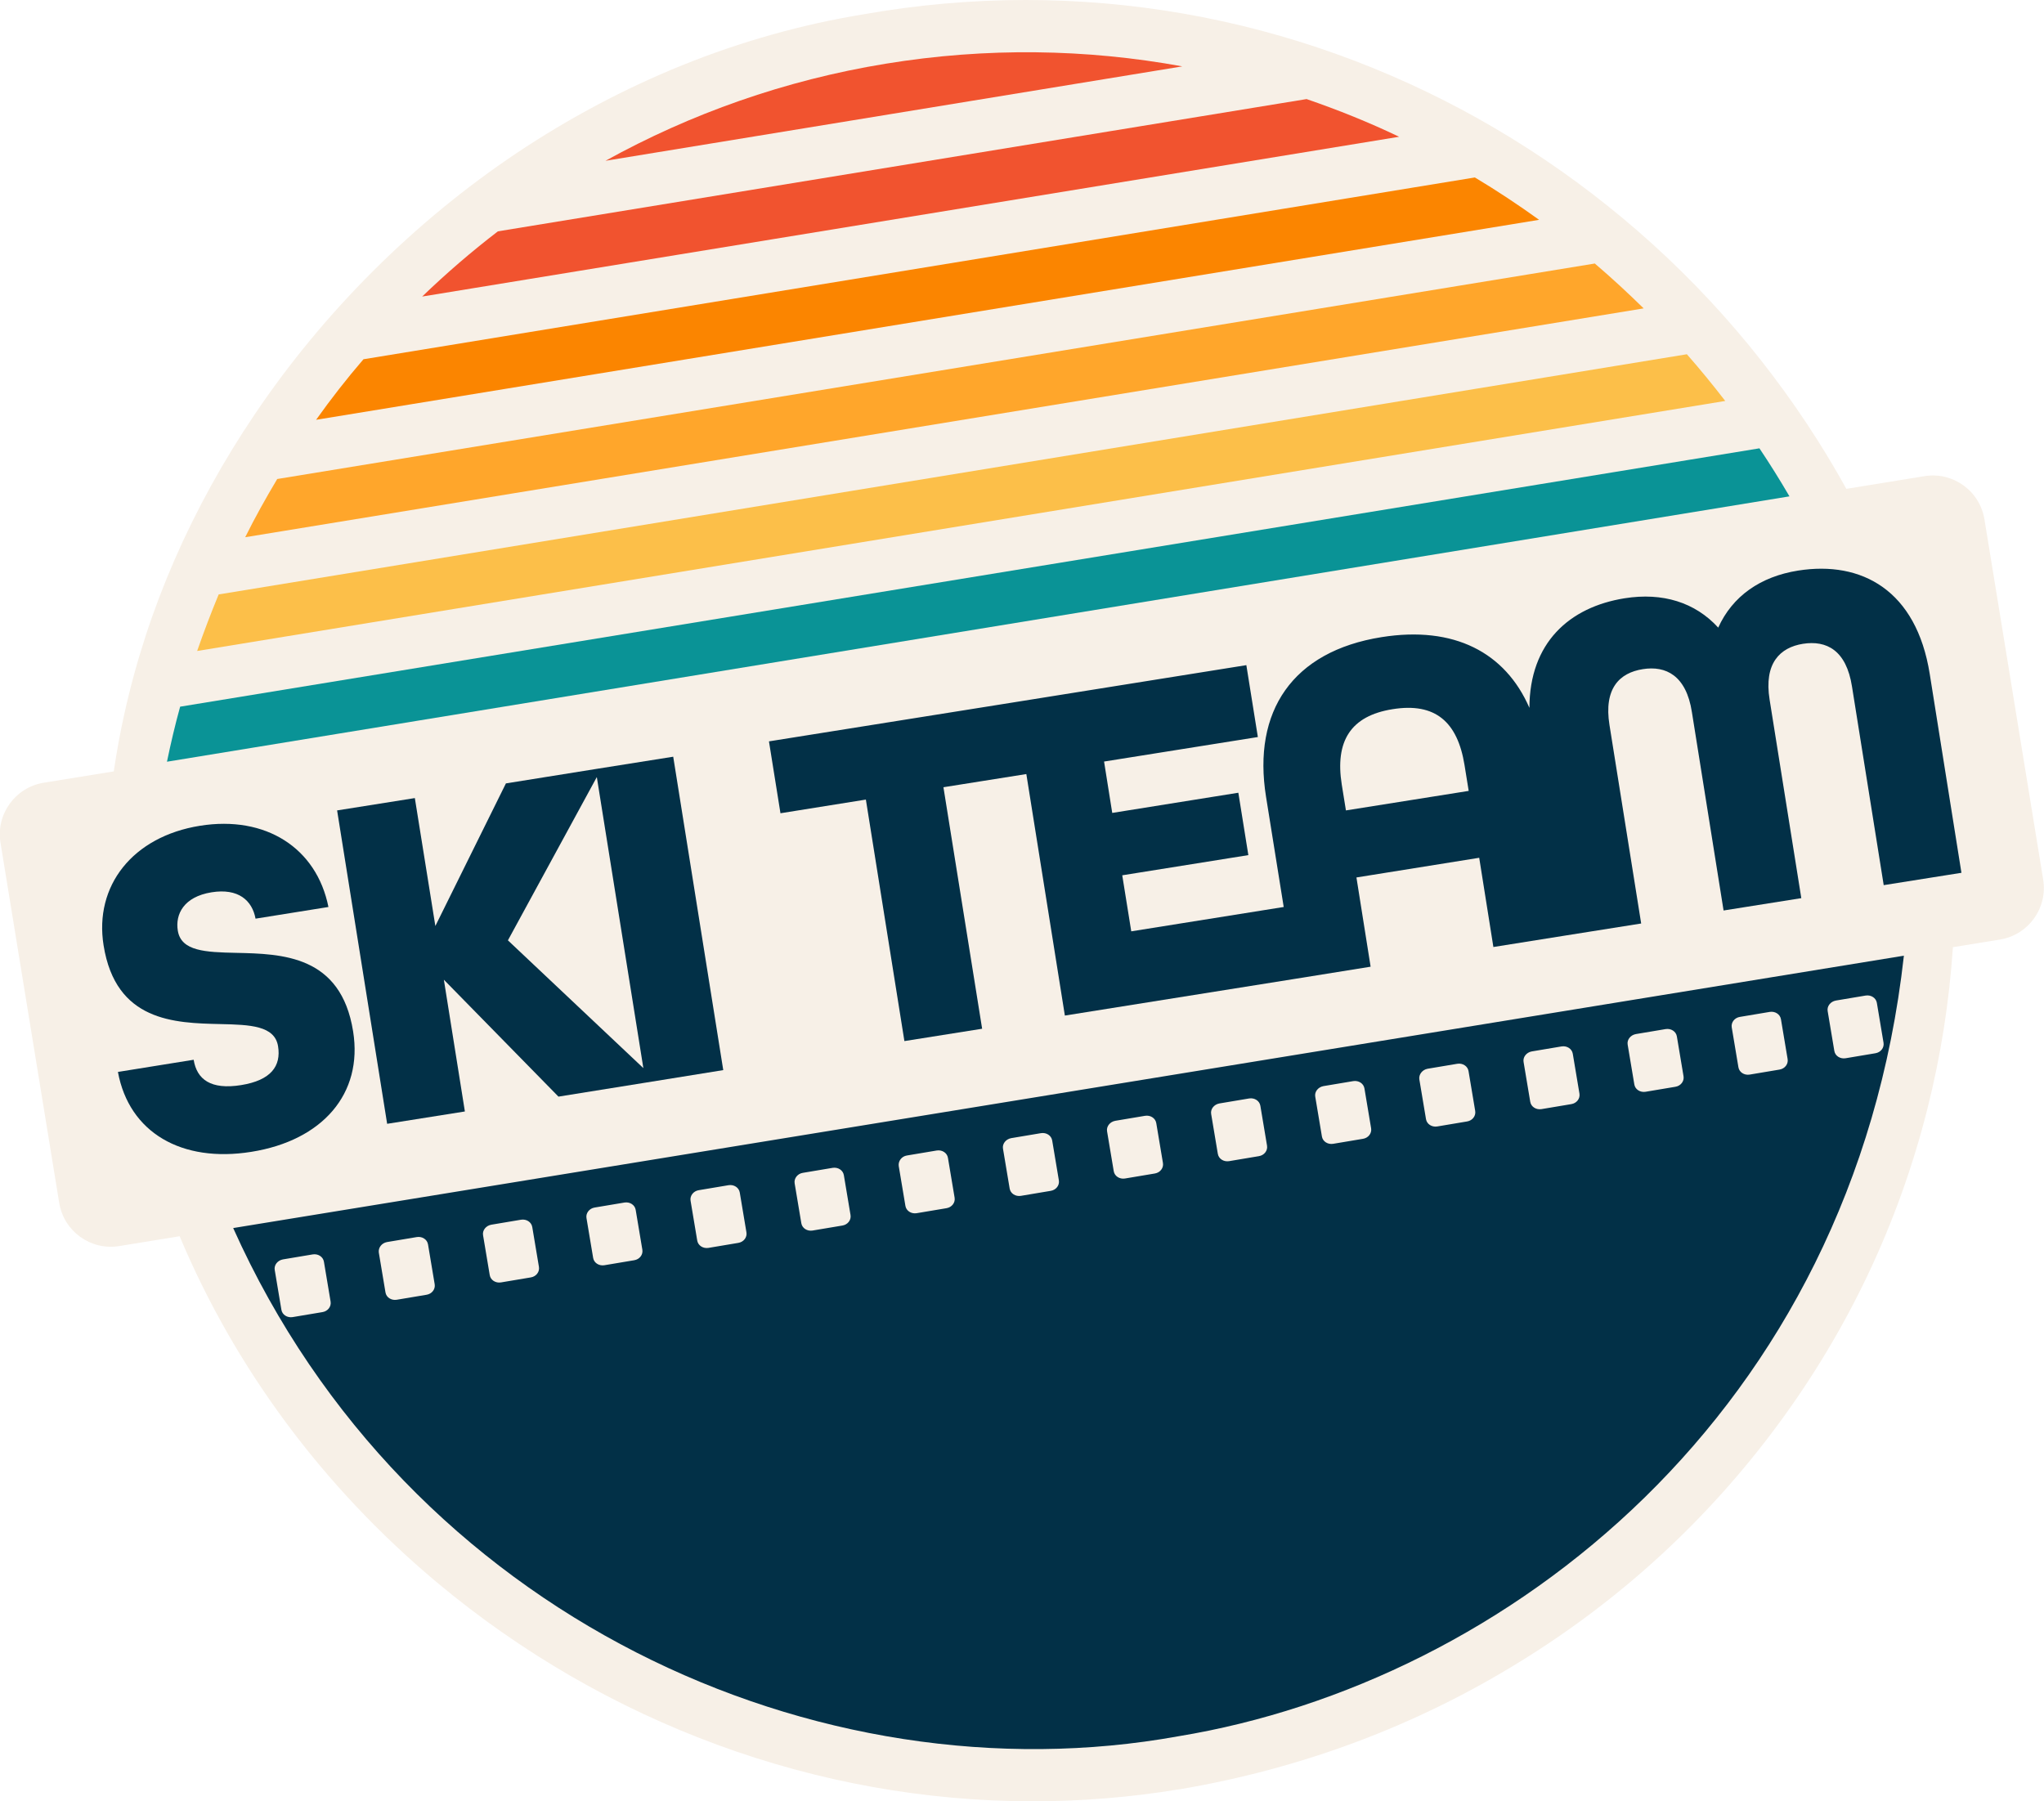 <!-- Generator: Adobe Illustrator 25.3.1, SVG Export Plug-In . SVG Version: 6.00 Build 0)  -->
<svg xmlns="http://www.w3.org/2000/svg" xmlns:xlink="http://www.w3.org/1999/xlink" version="1.1" id="Layer_1" x="0px" y="0px" width="1225.4px" height="1080px" viewBox="0 0 1225.4 1080" style="enable-background:new 0 0 1225.4 1080;" xml:space="preserve">
<style type="text/css">
	.st0{fill:#F7F0E7;}
	.st1{fill:#023047;}
	.st2{fill:none;}
	.st3{fill:#0A9396;}
	.st4{fill:#FCBF49;}
	.st5{fill:#FFA62B;}
	.st6{fill:#FB8500;}
	.st7{fill:#F1532F;}
</style>
<g>
	<path class="st0" d="M1224.9,527.3l-35.2-215.9c-2.8-17.1-18.9-28.7-36-25.9l-46.8,7.6c-5.4-9.8-11.1-19.4-17.1-28.9   c-34-53.7-76.3-101-125.8-140.6c-49.2-39.4-104-70.1-162.8-91.2C741.2,10.9,678.4,0,614.9,0l0,0l0,0c-32.5,0-65.2,2.9-97.3,8.6   c-36.8,6-73.4,16.3-108.8,30.6c-34.3,13.9-67.7,31.6-99.1,52.6c-61.4,41.1-115.6,95.2-156.9,156.5c-38,56.3-64.3,116.7-78.2,179.5   c-2.6,11.6-4.7,23.2-6.4,34.7l-42,6.8c-17.1,2.8-28.7,18.9-25.9,36l35.2,215.9c2.8,17.1,18.9,28.7,36,25.9l36.2-5.9   c33.1,78.9,85.8,150.3,154.3,207.6c101.2,84.6,228,131.2,357.1,131.2c29.3,0,58.9-2.4,87.9-7.2h0.1h0.1   c73.3-12.4,142-38.1,204.2-76.6c60.5-37.3,112.4-85.1,154.4-141.9c42.2-57.1,72.3-120.7,89.6-189.1c8.1-32,13.2-64.5,15.4-97.3   l28.3-4.6C1216.1,560.5,1227.7,544.4,1224.9,527.3z"/>
	<g>
		<path class="st1" d="M70.7,642.7l45.4-7.3c1.9,11.8,10.3,18.1,28.4,15.2c18.1-2.9,24.1-11.5,22.2-23.3    c-2-12.4-16.8-12.9-34.6-13.3c-27.5-0.6-62.7-1.5-70-47.2c-5.7-35.6,17.3-65.2,57.8-71.7c39.4-6.3,69.9,13.3,77,48.7l-43.7,7    c-2-10.9-10.3-18.4-26.4-15.8c-16.7,2.7-21.8,13.2-20.2,23c2,12.4,16.8,12.9,34.8,13.3c27.8,0.6,63,1.4,70.3,47.1    c6,37.4-18.4,65.4-61,72.2C108.9,697.3,77.4,679.1,70.7,642.7z"/>
		<path class="st1" d="M433.6,641.6l-30-187.9l-46.6,7.4l0,0l-53.7,8.6L261,555.2l-12.3-76.7l-46.6,7.4l30,187.9l46.6-7.4l-12.6-79    l68.7,70.1l52.3-8.4l0,0L433.6,641.6z M304.5,563.8l53.3-97.9l27.9,174.5L304.5,563.8z"/>
		<g>
			<path class="st2" d="M834.9,425.1c-25.3,4-34.6,19.4-30.5,45.2l2.5,15.5l73.6-11.8l-2.5-15.5     C873.8,432.8,860.5,421.1,834.9,425.1z"/>
			<path class="st1" d="M1156.9,404.1c-8-50.3-40.9-68-78.9-62c-22.7,3.6-39.4,15.4-47.9,34.2c-13.9-15.2-33.4-21.2-56.1-17.6     c-33.2,5.3-57,26.7-57.1,65.7c-14.5-33.3-45.2-49.3-88.6-42.4c-53.5,8.5-77.5,44.5-69.3,95.7l10.6,66.1l-91.4,14.6l-5.4-33.6     l75.6-12.1l-6-37.4l-75.6,12.1l-4.9-30.8l92.2-14.7l-6.9-43.1L608.4,421l0,0L461,444.5l6.9,43.1l51.2-8.2l23.1,144.8l46.6-7.4     L565.6,472l49.7-7.9l23.1,144.8l137.9-22l0,0l45.4-7.3l-8.5-53.5l73.6-11.8l8.5,53.5l42-6.7l0,0l46.6-7.4l-19-119     c-3.5-21.8,5.9-31.3,20-33.5c13.8-2.2,26,3.8,29.4,25.7l19,119l46.6-7.4l-19-119c-3.5-21.8,6.2-31.3,20-33.5     c14.1-2.2,26,3.8,29.4,25.7l19,119l46.6-7.4L1156.9,404.1z M806.9,485.9l-2.5-15.5c-4.1-25.9,5.2-41.2,30.5-45.2     c25.6-4.1,38.9,7.6,43.1,33.5l2.5,15.5L806.9,485.9z"/>
		</g>
	</g>
	<path class="st1" d="M706.5,1041c196.3-32.3,404.3-193.7,434.9-468L139.8,736.3C244.2,969.3,490.6,1080.1,706.5,1041z    M1100.6,599.9l17.9-3c3.2-0.5,6.2,1.4,6.7,4.4l4,23.9c0.5,3-1.7,5.8-4.9,6.3l-17.9,3c-3.2,0.5-6.2-1.4-6.7-4.4l-4-23.9   C1095.2,603.3,1097.4,600.5,1100.6,599.9z M1043.1,609.7l17.9-3c3.2-0.5,6.2,1.4,6.7,4.4l4,23.9c0.5,3-1.7,5.8-4.9,6.3l-17.9,3   c-3.2,0.5-6.2-1.4-6.7-4.4l-4-23.9C1037.7,613,1039.9,610.2,1043.1,609.7z M980.7,620l17.9-3c3.2-0.5,6.2,1.4,6.7,4.4l4,23.9   c0.5,3-1.7,5.8-4.9,6.3l-17.9,3c-3.2,0.5-6.2-1.4-6.7-4.4l-4-23.9C975.3,623.4,977.5,620.6,980.7,620z M918.3,630.4l17.9-3   c3.2-0.5,6.2,1.4,6.7,4.4l4,23.9c0.5,3-1.7,5.8-4.9,6.3l-17.9,3c-3.2,0.5-6.2-1.4-6.7-4.4l-4-23.9   C912.9,633.8,915.1,631,918.3,630.4z M855.8,640.8l17.9-3c3.2-0.5,6.2,1.4,6.7,4.4l4,23.9c0.5,3-1.7,5.8-4.9,6.3l-17.9,3   c-3.2,0.5-6.2-1.4-6.7-4.4l-4-23.9C850.5,644.2,852.7,641.4,855.8,640.8z M793.4,651.2l17.9-3c3.2-0.5,6.2,1.4,6.7,4.4l4,23.9   c0.5,3-1.7,5.8-4.9,6.3l-17.9,3c-3.2,0.5-6.2-1.4-6.7-4.4l-4-23.9C788,654.6,790.2,651.8,793.4,651.2z M731,661.6l17.9-3   c3.2-0.5,6.2,1.4,6.7,4.4l4,23.9c0.5,3-1.7,5.8-4.9,6.3l-17.9,3c-3.2,0.5-6.2-1.4-6.7-4.4l-4-23.9C725.6,665,727.8,662.2,731,661.6   z M668.6,672l17.9-3c3.2-0.5,6.2,1.4,6.7,4.4l4,23.9c0.5,3-1.7,5.8-4.9,6.3l-17.9,3c-3.2,0.5-6.2-1.4-6.7-4.4l-4-23.9   C663.2,675.4,665.4,672.6,668.6,672z M606.2,682.4l17.9-3c3.2-0.5,6.2,1.4,6.7,4.4l4,23.9c0.5,3-1.7,5.8-4.9,6.3l-17.9,3   c-3.2,0.5-6.2-1.4-6.7-4.4l-4-23.9C600.8,685.8,603,683,606.2,682.4z M543.7,692.8l17.9-3c3.2-0.5,6.2,1.4,6.7,4.4l4,23.9   c0.5,3-1.7,5.8-4.9,6.3l-17.9,3c-3.2,0.5-6.2-1.4-6.7-4.4l-4-23.9C538.4,696.2,540.5,693.3,543.7,692.8z M481.3,703.2l17.9-3   c3.2-0.5,6.2,1.4,6.7,4.4l4,23.9c0.5,3-1.7,5.8-4.9,6.3l-17.9,3c-3.2,0.5-6.2-1.4-6.7-4.4l-4-23.9   C475.9,706.6,478.1,703.7,481.3,703.2z M418.9,713.6l17.9-3c3.2-0.5,6.2,1.4,6.7,4.4l4,23.9c0.5,3-1.7,5.8-4.9,6.3l-17.9,3   c-3.2,0.5-6.2-1.4-6.7-4.4l-4-23.9C413.5,717,415.7,714.1,418.9,713.6z M356.5,724l17.9-3c3.2-0.5,6.2,1.4,6.7,4.4l4,23.9   c0.5,3-1.7,5.8-4.9,6.3l-17.9,3c-3.2,0.5-6.2-1.4-6.7-4.4l-4-23.9C351.1,727.4,353.3,724.5,356.5,724z M294.5,734.3l17.9-3   c3.2-0.5,6.2,1.4,6.7,4.4l4,23.9c0.5,3-1.7,5.8-4.9,6.3l-17.9,3c-3.2,0.5-6.2-1.4-6.7-4.4l-4-23.9   C289.1,737.7,291.3,734.9,294.5,734.3z M232,744.7l17.9-3c3.2-0.5,6.2,1.4,6.7,4.4l4,23.9c0.5,3-1.7,5.8-4.9,6.3l-17.9,3   c-3.2,0.5-6.2-1.4-6.7-4.4l-4-23.9C226.7,748.1,228.8,745.3,232,744.7z M169.6,755.1l17.9-3c3.2-0.5,6.2,1.4,6.7,4.4l4,23.9   c0.5,3-1.7,5.8-4.9,6.3l-17.9,3c-3.2,0.5-6.2-1.4-6.7-4.4l-4-23.9C164.2,758.5,166.4,755.7,169.6,755.1z"/>
	<g>
		<path class="st3" d="M100.1,456.7l972.7-159.1c-5.7-9.8-11.7-19.4-18-28.8L108,423.7C105,434.5,102.4,445.6,100.1,456.7z"/>
		<path class="st4" d="M118.2,390.3l916.1-149.9c-7.4-9.6-15-18.9-23-28l-880.2,144C126.5,367.5,122.2,378.8,118.2,390.3z"/>
		<path class="st5" d="M147,322.1l838.4-137.2c-9.5-9.3-19.2-18.3-29.3-26.9L166.2,287.2C159.4,298.6,152.9,310.2,147,322.1z"/>
		<path class="st6" d="M189.5,251.7l733.2-119.9c-12.5-9-25.3-17.5-38.5-25.4l-666.3,109C207.9,227,198.4,239.2,189.5,251.7z"/>
		<path class="st7" d="M253.1,177.8L838.8,82c-18-8.6-36.6-16.1-55.5-22.6l-484.8,79.3C282.6,150.9,267.4,164,253.1,177.8z"/>
		<path class="st7" d="M531,38.2c-60.6,9.9-117,30-168,58.2l345.8-56.6C651.4,29.3,591.5,28.3,531,38.2z"/>
	</g>
</g>
</svg>
